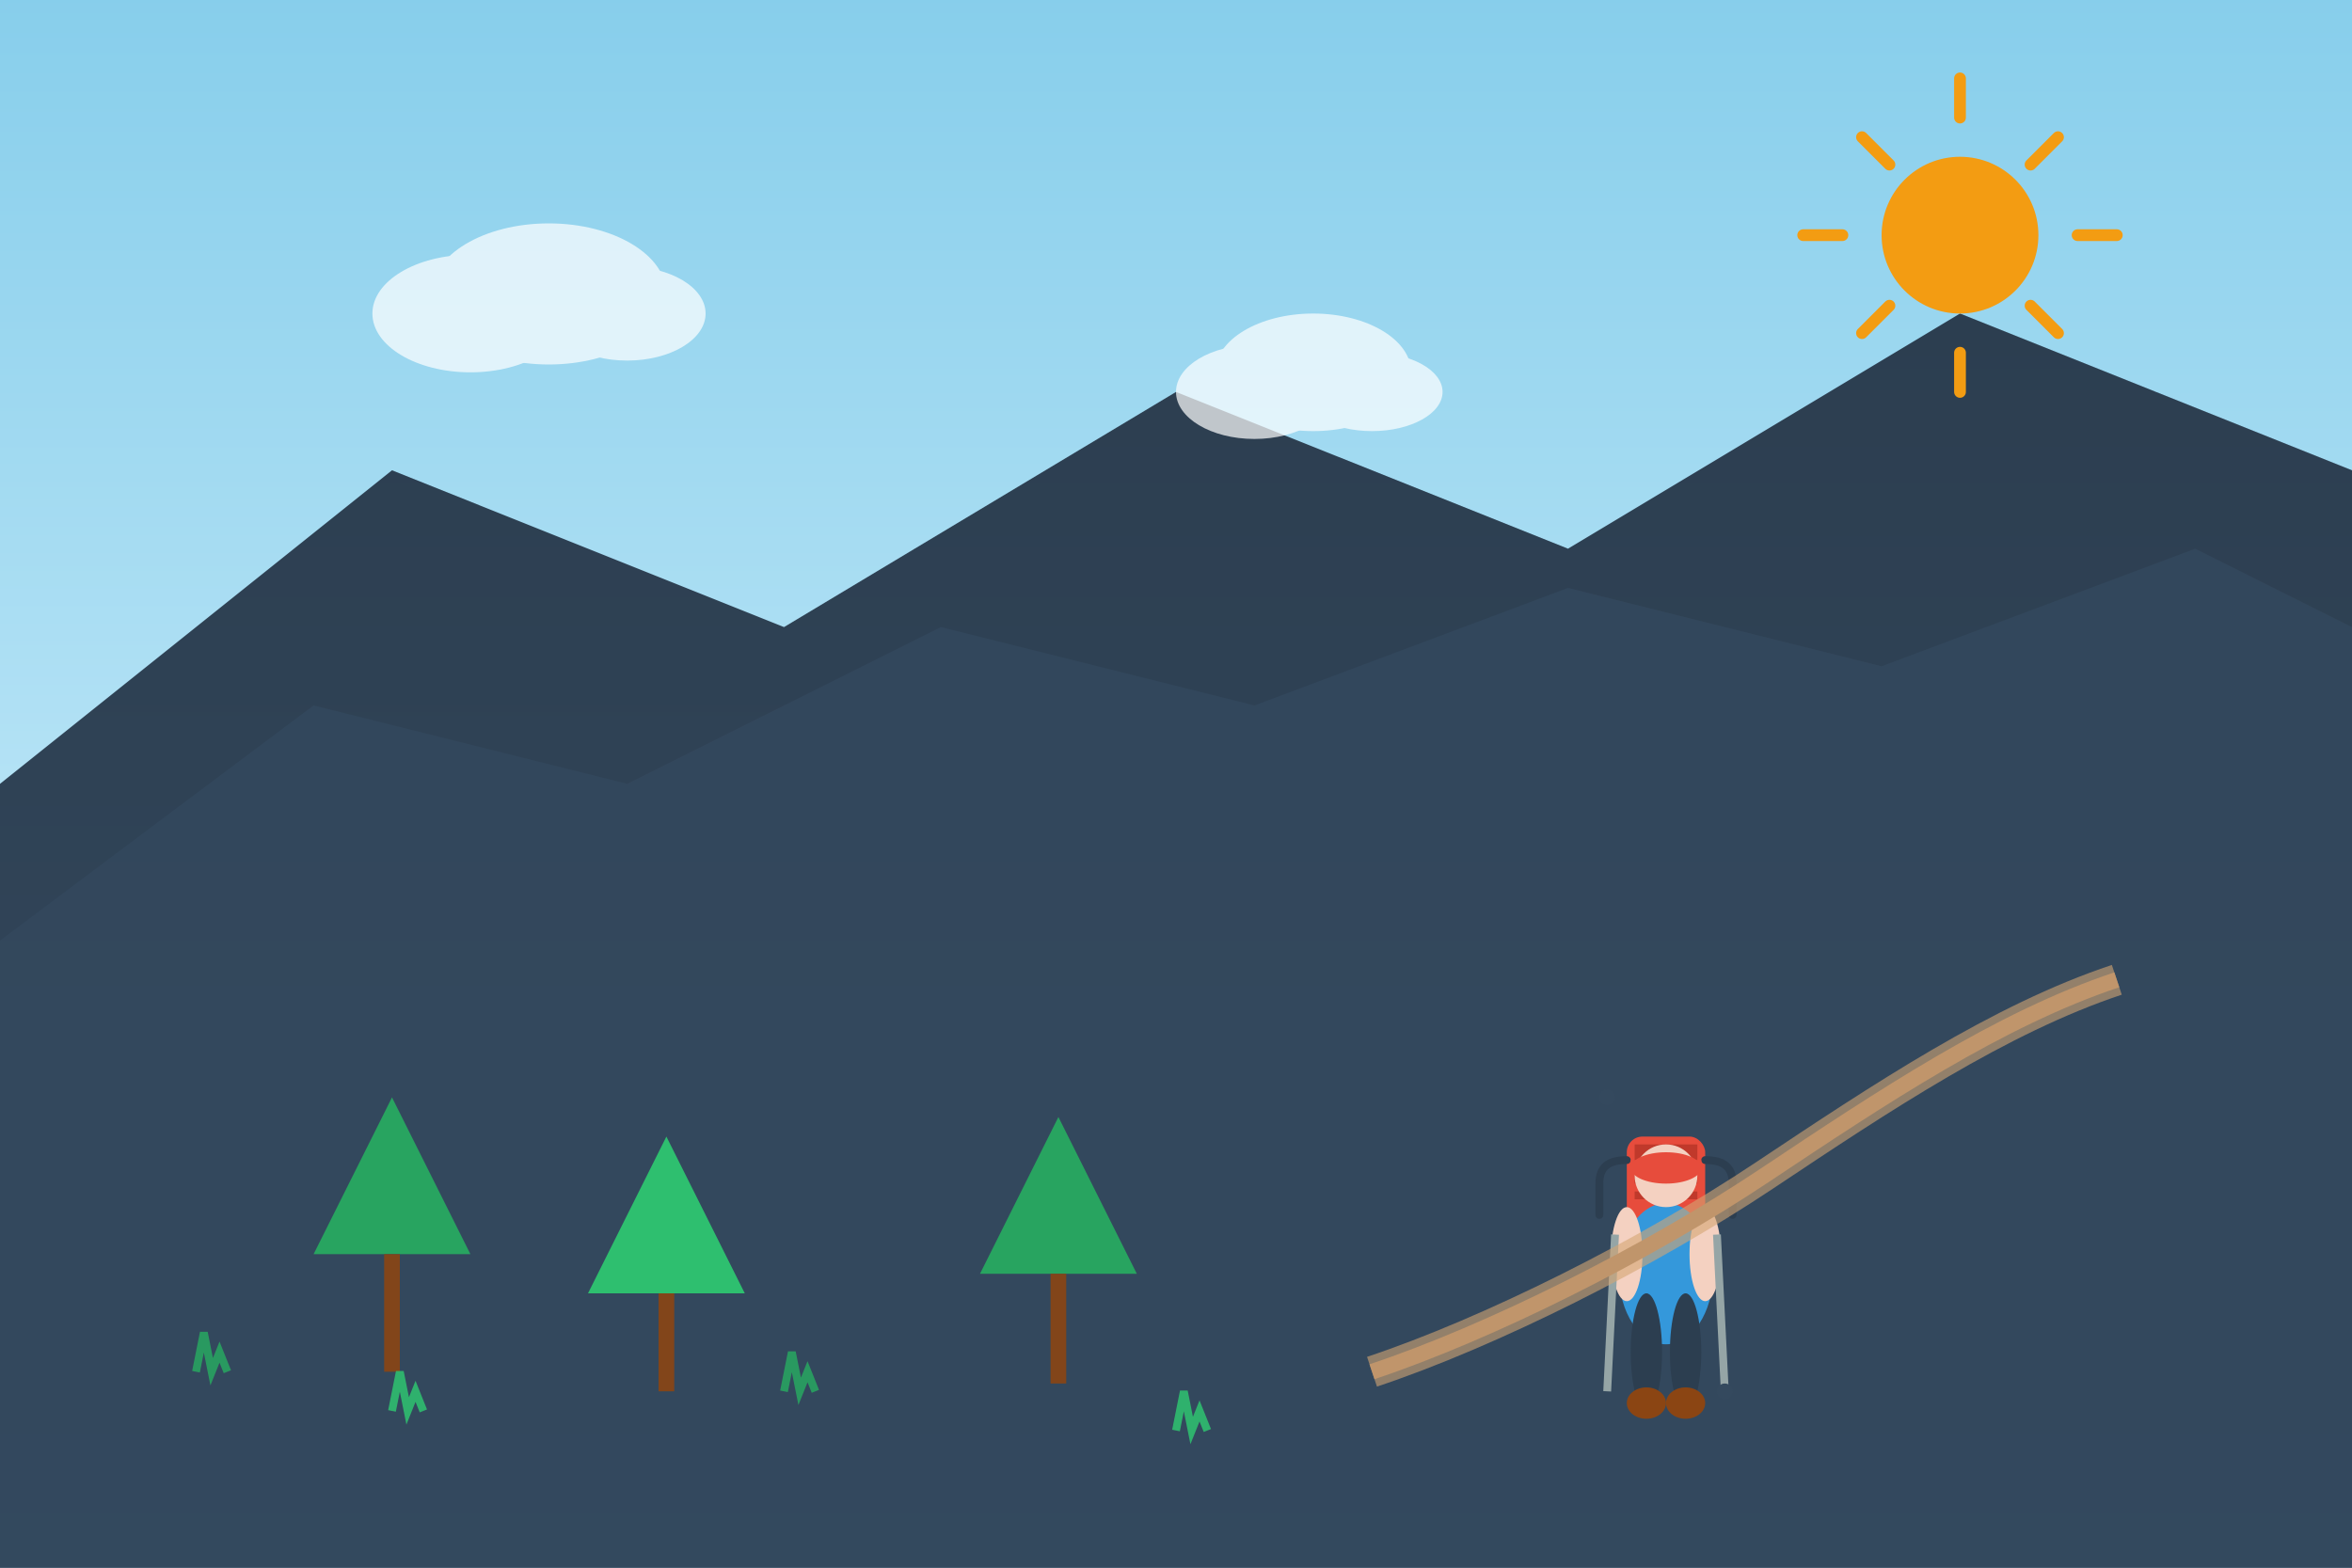 <svg width="600" height="400" viewBox="0 0 600 400" fill="none" xmlns="http://www.w3.org/2000/svg">
  <rect x="0" y="0" width="600" height="400" fill="#333333" stroke="none"/>
  <!-- Sky gradient -->
  <defs>
    <linearGradient id="skyGradient" x1="0%" y1="0%" x2="0%" y2="100%">
      <stop offset="0%" style="stop-color:#87CEEB;stop-opacity:1" />
      <stop offset="100%" style="stop-color:#E0F6FF;stop-opacity:1" />
    </linearGradient>
    <linearGradient id="mountainGradient" x1="0%" y1="0%" x2="0%" y2="100%">
      <stop offset="0%" style="stop-color:#2c3e50;stop-opacity:1" />
      <stop offset="100%" style="stop-color:#34495e;stop-opacity:1" />
    </linearGradient>
  </defs>
  
  <!-- Background -->
  <rect width="600" height="400" fill="url(#skyGradient)"/>
  
  <!-- Mountains -->
  <path d="M0 200L100 120L200 160L300 100L400 140L500 80L600 120V400H0V200Z" fill="url(#mountainGradient)"/>
  <path d="M0 240L80 180L160 200L240 160L320 180L400 150L480 170L560 140L600 160V400H0V240Z" fill="#34495e" opacity="0.8"/>
  
  <!-- Trees -->
  <g opacity="0.9">
    <!-- Tree 1 -->
    <path d="M80 320L100 280L120 320H80Z" fill="#27ae60"/>
    <rect x="98" y="320" width="4" height="30" fill="#8b4513"/>
    
    <!-- Tree 2 -->
    <path d="M150 330L170 290L190 330H150Z" fill="#2ecc71"/>
    <rect x="168" y="330" width="4" height="25" fill="#8b4513"/>
    
    <!-- Tree 3 -->
    <path d="M250 325L270 285L290 325H250Z" fill="#27ae60"/>
    <rect x="268" y="325" width="4" height="28" fill="#8b4513"/>
  </g>
  
  <!-- Hiker with backpack -->
  <g transform="translate(400, 280)">
    <!-- Backpack -->
    <rect x="15" y="10" width="20" height="30" rx="4" fill="#e74c3c"/>
    <rect x="17" y="12" width="16" height="6" fill="#c0392b"/>
    <rect x="17" y="20" width="16" height="2" fill="#c0392b"/>
    <rect x="17" y="24" width="16" height="2" fill="#c0392b"/>
    
    <!-- Backpack straps -->
    <path d="M15 16C10 16 8 18 8 22V30" stroke="#2c3e50" stroke-width="2" stroke-linecap="round" fill="none"/>
    <path d="M35 16C40 16 42 18 42 22V30" stroke="#2c3e50" stroke-width="2" stroke-linecap="round" fill="none"/>
    
    <!-- Body -->
    <ellipse cx="25" cy="45" rx="12" ry="18" fill="#3498db"/>
    
    <!-- Head -->
    <circle cx="25" cy="20" r="8" fill="#f4d1c1"/>
    
    <!-- Hat -->
    <ellipse cx="25" cy="18" rx="9" ry="4" fill="#e74c3c"/>
    <rect x="16" y="16" width="18" height="3" fill="#e74c3c"/>
    
    <!-- Arms -->
    <ellipse cx="15" cy="40" rx="4" ry="12" fill="#f4d1c1"/>
    <ellipse cx="35" cy="40" rx="4" ry="12" fill="#f4d1c1"/>
    
    <!-- Legs -->
    <ellipse cx="20" cy="65" rx="4" ry="15" fill="#2c3e50"/>
    <ellipse cx="30" cy="65" rx="4" ry="15" fill="#2c3e50"/>
    
    <!-- Hiking boots -->
    <ellipse cx="20" cy="78" rx="5" ry="4" fill="#8b4513"/>
    <ellipse cx="30" cy="78" rx="5" ry="4" fill="#8b4513"/>
    
    <!-- Hiking poles -->
    <line x1="12" y1="35" x2="10" y2="75" stroke="#95a5a6" stroke-width="2"/>
    <line x1="38" y1="35" x2="40" y2="75" stroke="#95a5a6" stroke-width="2"/>
    <circle cx="10" r="2" fill="#34495e"/>
    <circle cx="40" cy="75" r="2" fill="#34495e"/>
  </g>
  
  <!-- Sun -->
  <circle cx="500" cy="60" r="20" fill="#f39c12"/>
  <g stroke="#f39c12" stroke-width="3" stroke-linecap="round">
    <line x1="500" y1="20" x2="500" y2="30"/>
    <line x1="500" y1="90" x2="500" y2="100"/>
    <line x1="460" y1="60" x2="470" y2="60"/>
    <line x1="530" y1="60" x2="540" y2="60"/>
    <line x1="475" y1="35" x2="482" y2="42"/>
    <line x1="518" y1="78" x2="525" y2="85"/>
    <line x1="475" y1="85" x2="482" y2="78"/>
    <line x1="518" y1="42" x2="525" y2="35"/>
  </g>
  
  <!-- Clouds -->
  <g opacity="0.7">
    <ellipse cx="120" cy="80" rx="25" ry="15" fill="white"/>
    <ellipse cx="140" cy="75" rx="30" ry="18" fill="white"/>
    <ellipse cx="160" cy="80" rx="20" ry="12" fill="white"/>
    
    <ellipse cx="320" cy="100" rx="20" ry="12" fill="white"/>
    <ellipse cx="335" cy="95" rx="25" ry="15" fill="white"/>
    <ellipse cx="350" cy="100" rx="18" ry="10" fill="white"/>
  </g>
  
  <!-- Path/trail -->
  <path d="M350 350C380 340 420 320 450 300C480 280 510 260 540 250" stroke="#d4a574" stroke-width="8" fill="none" opacity="0.6"/>
  <path d="M350 350C380 340 420 320 450 300C480 280 510 260 540 250" stroke="#c0956b" stroke-width="4" fill="none"/>
  
  <!-- Grass and vegetation -->
  <g opacity="0.8">
    <path d="M50 350L52 340L54 350L56 345L58 350" stroke="#27ae60" stroke-width="2" fill="none"/>
    <path d="M100 360L102 350L104 360L106 355L108 360" stroke="#2ecc71" stroke-width="2" fill="none"/>
    <path d="M200 355L202 345L204 355L206 350L208 355" stroke="#27ae60" stroke-width="2" fill="none"/>
    <path d="M300 365L302 355L304 365L306 360L308 365" stroke="#2ecc71" stroke-width="2" fill="none"/>
  </g>
</svg>
